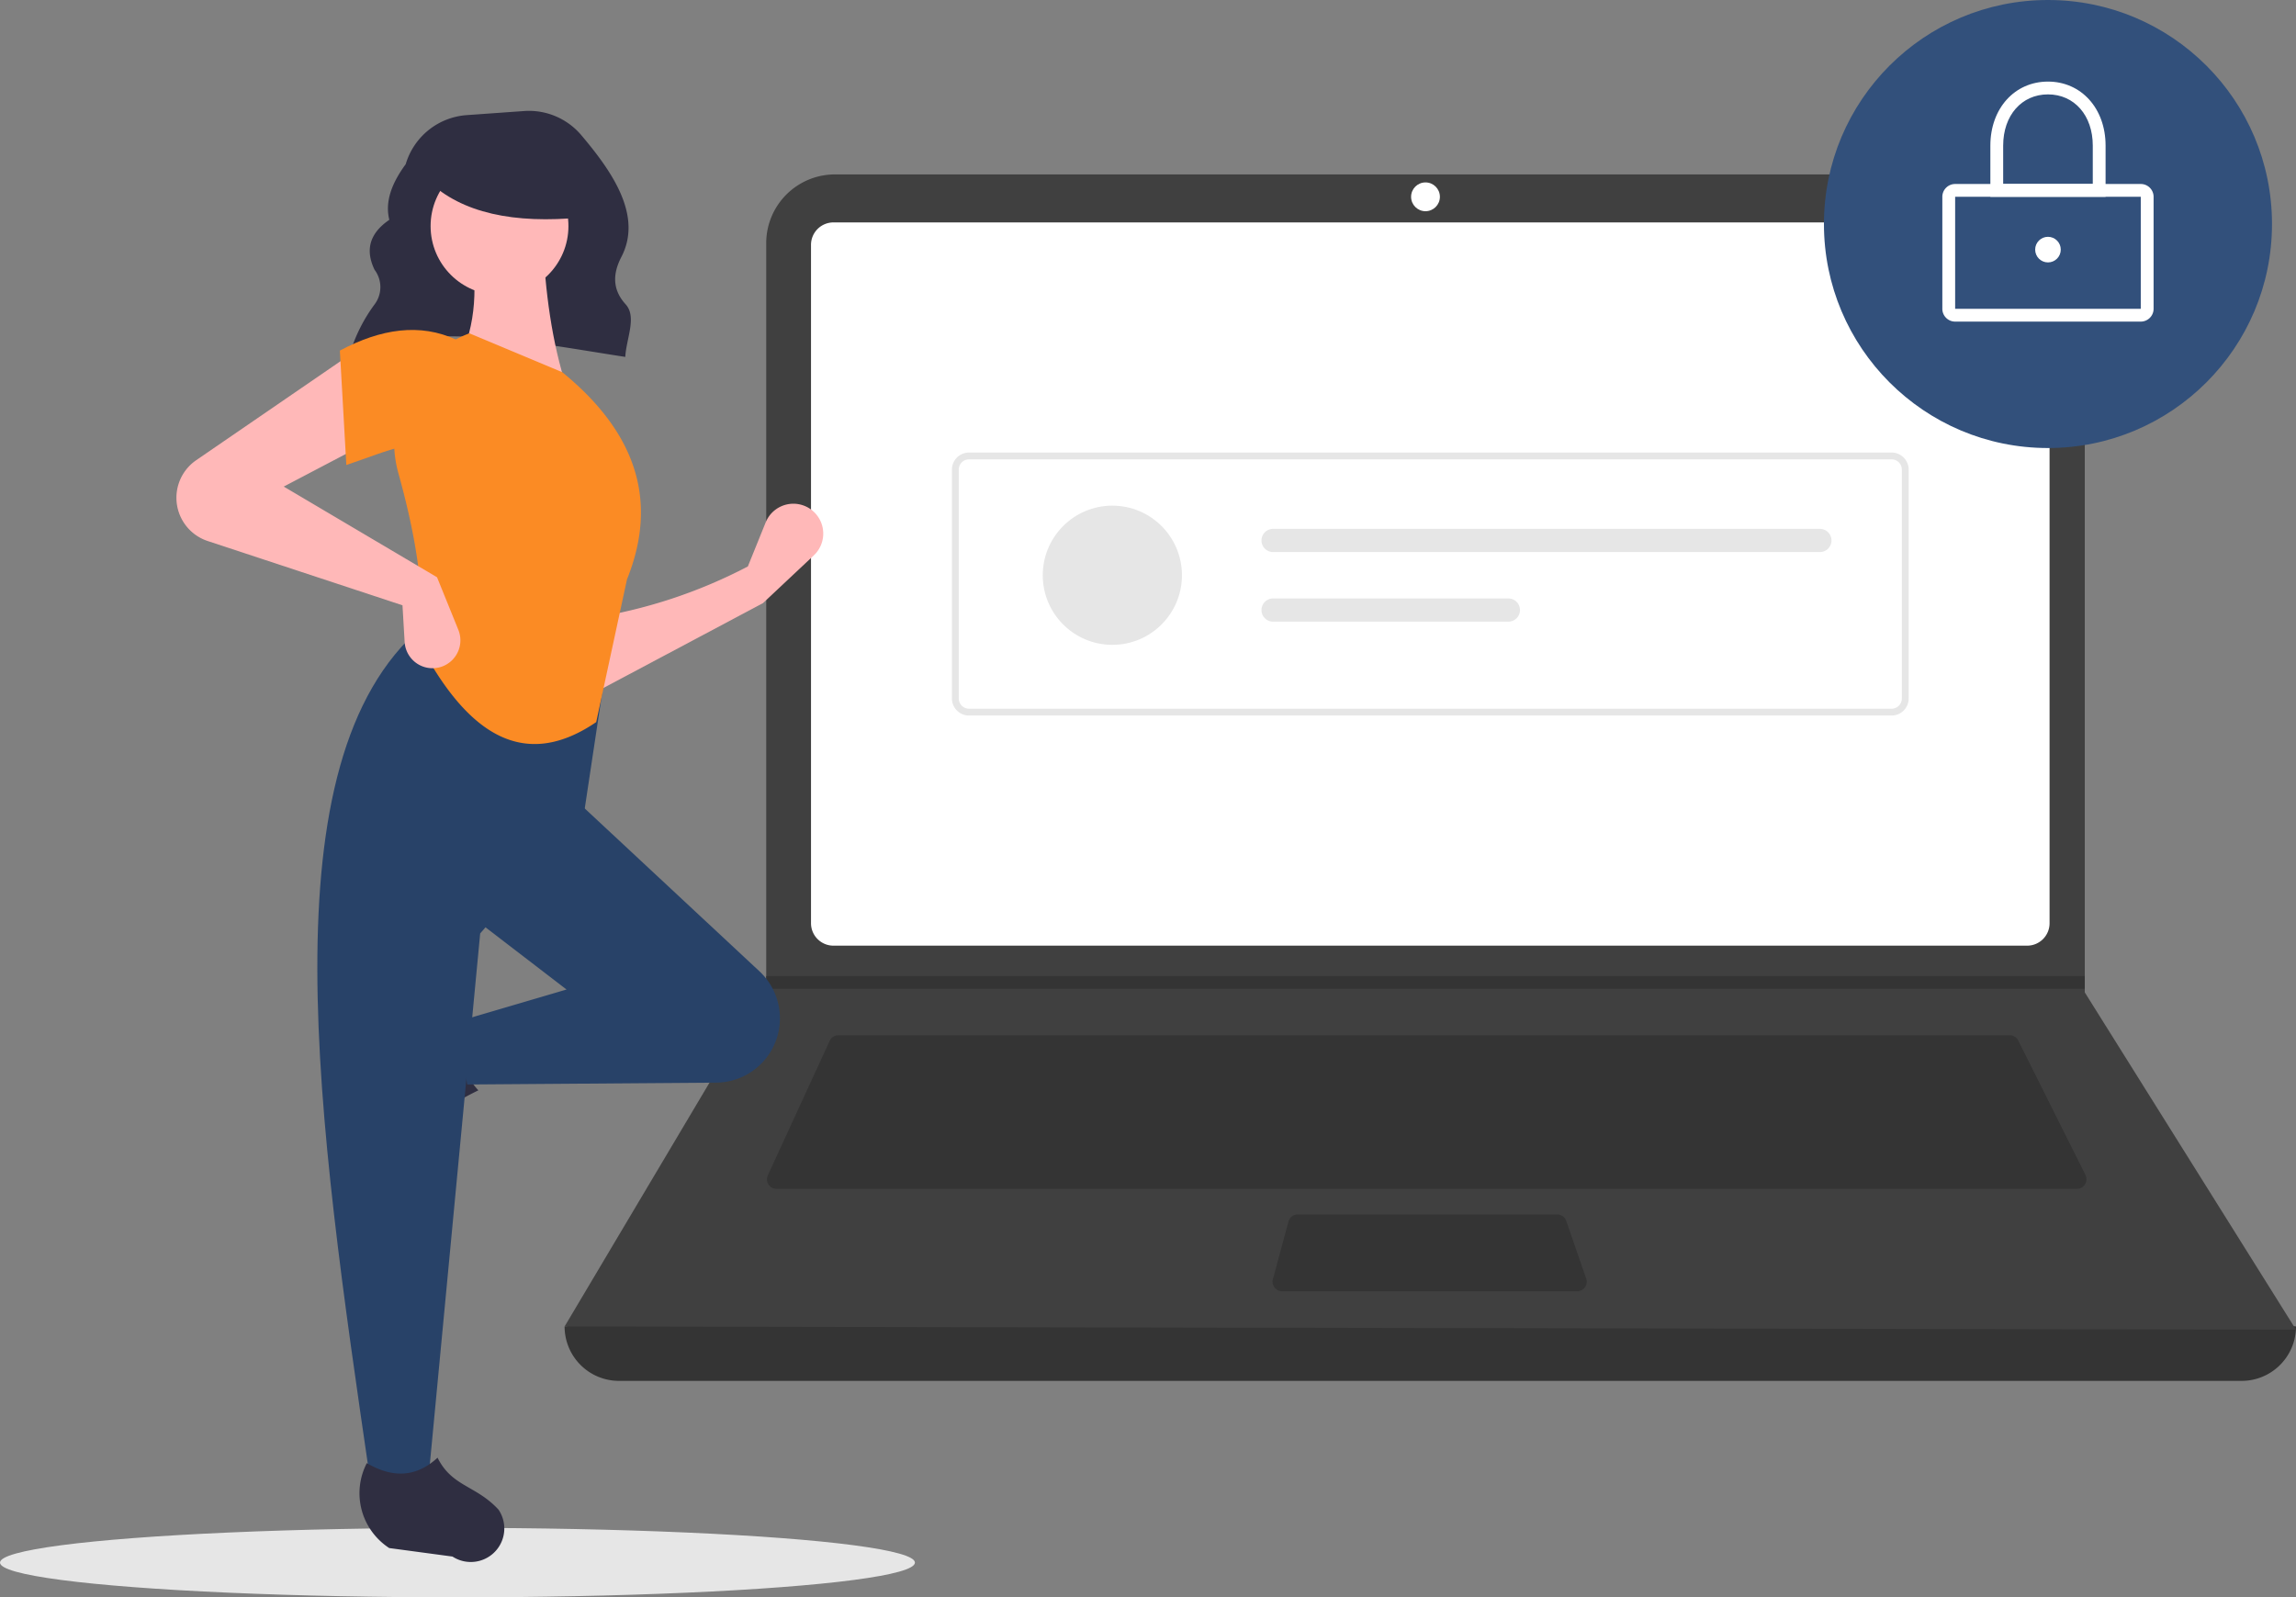 <svg id="Group_777" data-name="Group 777" xmlns="http://www.w3.org/2000/svg" width="393.929" height="274.077" viewBox="0 0 393.929 274.077">
  <rect x="0" y="0" width="393.929" height="274.077" fill="#808080" stroke="none"/>
  <ellipse id="Ellipse_19" data-name="Ellipse 19" cx="78.488" cy="5.961" rx="78.488" ry="5.961" transform="translate(0 262.155)" fill="#e6e6e6"/>
  <path id="Path_289" data-name="Path 289" d="M324.272,254.223c13.659-5.81,30.672-2.129,47.287.426.155-3.094,2.029-6.859.066-9.018-2.385-2.622-2.165-5.378-.73-8.149,3.67-7.086-1.588-14.626-6.9-20.9a11.758,11.758,0,0,0-9.814-4.119l-9.835.7a11.778,11.778,0,0,0-10.458,8.418h0c-2.348,3.194-3.605,6.379-2.814,9.547-3.517,2.4-4.108,5.305-2.528,8.576a4.93,4.93,0,0,1-.061,6.014,27.765,27.765,0,0,0-4.128,8.2Z" transform="translate(-264.278 -193.41)" fill="#2f2e41"/>
  <path id="Path_290" data-name="Path 290" d="M686.226,632.729H407.835a9.335,9.335,0,0,1-9.335-9.334h0q151.375-17.593,297.061,0h0a9.335,9.335,0,0,1-9.334,9.335Z" transform="translate(-301.632 -395.795)" fill="#343434"/>
  <path id="Path_291" data-name="Path 291" d="M695.561,432.6,398.5,432.051l34.428-57.93.165-.274V246.177a11.8,11.8,0,0,1,11.8-11.8H647.521a11.8,11.8,0,0,1,11.8,11.8V374.725Z" transform="translate(-301.632 -204.451)" fill="#404040"/>
  <path id="Path_292" data-name="Path 292" d="M487.456,250.957a3.848,3.848,0,0,0-3.844,3.844V371.209a3.848,3.848,0,0,0,3.844,3.844H692.269a3.848,3.848,0,0,0,3.844-3.844V254.8a3.848,3.848,0,0,0-3.844-3.844Z" transform="translate(-344.465 -212.794)" fill="#fff"/>
  <path id="Path_293" data-name="Path 293" d="M480.662,531.718a1.652,1.652,0,0,0-1.5.959l-10.608,23.062a1.647,1.647,0,0,0,1.5,2.336h223.09a1.647,1.647,0,0,0,1.473-2.384l-11.531-23.062a1.639,1.639,0,0,0-1.473-.911Z" transform="translate(-336.812 -354.086)" fill="#343434"/>
  <circle id="Ellipse_20" data-name="Ellipse 20" cx="2.471" cy="2.471" r="2.471" transform="translate(242.104 31.298)" fill="#fff"/>
  <path id="Path_294" data-name="Path 294" d="M647.336,593.619a1.65,1.65,0,0,0-1.59,1.219l-2.661,9.884a1.647,1.647,0,0,0,1.59,2.076h50.607a1.647,1.647,0,0,0,1.556-2.186l-3.421-9.884a1.648,1.648,0,0,0-1.557-1.108Z" transform="translate(-424.689 -385.237)" fill="#343434"/>
  <path id="Path_295" data-name="Path 295" d="M490.7,337.135v2.2H264.306l.17-.274v-1.922Z" transform="translate(-133.01 -169.661)" fill="#343434"/>
  <circle id="Ellipse_21" data-name="Ellipse 21" cx="38.437" cy="38.437" r="38.437" transform="translate(312.937 0)" fill="#32507b"/>
  <path id="Path_296" data-name="Path 296" d="M908.4,261.3H876.554a2.2,2.2,0,0,1-2.2-2.2V239.889a2.2,2.2,0,0,1,2.2-2.2H908.4a2.2,2.2,0,0,1,2.2,2.2v19.218A2.2,2.2,0,0,1,908.4,261.3Zm-31.848-21.415v19.218H908.4l0-19.218Z" transform="translate(-541.104 -206.119)" fill="#fff"/>
  <path id="Path_297" data-name="Path 297" d="M910.706,222.088H890.938V213.3c0-6.363,4.157-10.982,9.884-10.982s9.884,4.619,9.884,10.982Zm-17.571-2.2h15.375V213.3c0-5.173-3.161-8.786-7.687-8.786s-7.687,3.613-7.687,8.786Z" transform="translate(-549.448 -188.319)" fill="#fff"/>
  <circle id="Ellipse_22" data-name="Ellipse 22" cx="2.196" cy="2.196" r="2.196" transform="translate(349.178 40.633)" fill="#fff"/>
  <path id="Path_298" data-name="Path 298" d="M693.5,375.568H535.211a2.935,2.935,0,0,1-2.931-2.931V333.373a2.935,2.935,0,0,1,2.931-2.931H693.5a2.935,2.935,0,0,1,2.931,2.931v39.264A2.935,2.935,0,0,1,693.5,375.568ZM535.211,331.614a1.761,1.761,0,0,0-1.759,1.759v39.264a1.761,1.761,0,0,0,1.759,1.759H693.5a1.761,1.761,0,0,0,1.759-1.759V333.373a1.761,1.761,0,0,0-1.759-1.759Z" transform="translate(-368.956 -252.795)" fill="#e6e6e6"/>
  <circle id="Ellipse_23" data-name="Ellipse 23" cx="11.94" cy="11.94" r="11.94" transform="translate(178.909 86.763)" fill="#e6e6e6"/>
  <path id="Path_299" data-name="Path 299" d="M641.187,356.805a1.99,1.99,0,1,0,0,3.98H735a1.99,1.99,0,1,0,0-3.98Z" transform="translate(-422.761 -266.062)" fill="#e6e6e6"/>
  <path id="Path_300" data-name="Path 300" d="M641.187,380.842a1.99,1.99,0,1,0,0,3.98h40.37a1.99,1.99,0,1,0,0-3.98Z" transform="translate(-422.761 -278.158)" fill="#e6e6e6"/>
  <path id="Path_301" data-name="Path 301" d="M437,365.18l-29.26,15.557-.37-12.964a86.658,86.658,0,0,0,27.038-8.889l3.06-7.561a5.125,5.125,0,0,1,8.711-1.33h0a5.125,5.125,0,0,1-.451,6.989Z" transform="translate(-306.098 -261.691)" fill="#ffb8b8"/>
  <path id="Path_302" data-name="Path 302" d="M322.893,543.393h0a5.75,5.75,0,0,1,.73-4.651l6.428-9.865a11.233,11.233,0,0,1,14.572-3.844h0c-2.7,4.6-2.325,8.632.933,12.138a58.437,58.437,0,0,0-13.877,9.461,5.749,5.749,0,0,1-8.785-3.238Z" transform="translate(-263.482 -350.089)" fill="#2f2e41"/>
  <path id="Path_303" data-name="Path 303" d="M415.074,493.526h0a11.03,11.03,0,0,1-9.374,5.355L363,499.2l-1.852-10.741,18.89-5.556-15.927-12.223,17.408-20.371,31.619,29.47a11.03,11.03,0,0,1,1.938,13.743Z" transform="translate(-282.834 -313.119)" fill="#284268"/>
  <path id="Path_304" data-name="Path 304" d="M332.153,536.967h-10c-8.979-61.547-18.119-123.266,8.889-146.3l31.853,5.185-4.074,27.038-17.779,20.371Z" transform="translate(-258.656 -283.101)" fill="#284268"/>
  <path id="Path_305" data-name="Path 305" d="M348.268,695.32h0a5.75,5.75,0,0,1-4.651-.73l-10.858-1.46a11.233,11.233,0,0,1-3.845-14.572h0c4.6,2.7,8.632,2.324,12.138-.934,2.477,5,6.558,4.7,10.455,8.909a5.749,5.749,0,0,1-3.238,8.786Z" transform="translate(-265.981 -427.512)" fill="#2f2e41"/>
  <path id="Path_306" data-name="Path 306" d="M380.411,282.012l-18.519-4.445c3.076-6.3,3.329-13.3,1.852-20.742l12.593-.37C376.731,265.707,377.925,274.351,380.411,282.012Z" transform="translate(-283.209 -215.562)" fill="#ffb8b8"/>
  <path id="Path_307" data-name="Path 307" d="M374.291,355.971c-13.481,9.187-23.007.314-30.276-13.374,1.01-8.376-.625-18.4-3.655-29.292a19.939,19.939,0,0,1,12.173-24.044h0l15.927,6.667c13.524,11.023,16.185,22.964,11.112,35.557Z" transform="translate(-271.999 -232.071)" fill="#fb8b24"/>
  <path id="Path_308" data-name="Path 308" d="M297.652,311.158l-14.815,7.778,26.3,15.556,3.659,9.026a4.787,4.787,0,0,1-2.876,6.324h0a4.787,4.787,0,0,1-6.339-4.245l-.37-6.29-33.424-11.03a7.816,7.816,0,0,1-4.9-4.775h0a7.816,7.816,0,0,1,2.932-9.092l26.877-18.439Z" transform="translate(-234.156 -235.448)" fill="#ffb8b8"/>
  <path id="Path_309" data-name="Path 309" d="M340.884,308.678c-6.179-2.708-11.8.234-18.89,2.593l-1.111-19.631c7.042-3.753,13.756-4.765,20-1.852Z" transform="translate(-262.572 -231.487)" fill="#fb8b24"/>
  <circle id="Ellipse_24" data-name="Ellipse 24" cx="11.824" cy="11.824" r="11.824" transform="translate(73.879 26.969)" fill="#ffb8b8"/>
  <path id="Path_310" data-name="Path 310" d="M377.828,238.476c-11.707,1.147-20.627-.768-26.328-6.219v-4.39h25.335Z" transform="translate(-277.98 -201.174)" fill="#2f2e41"/>
</svg>
